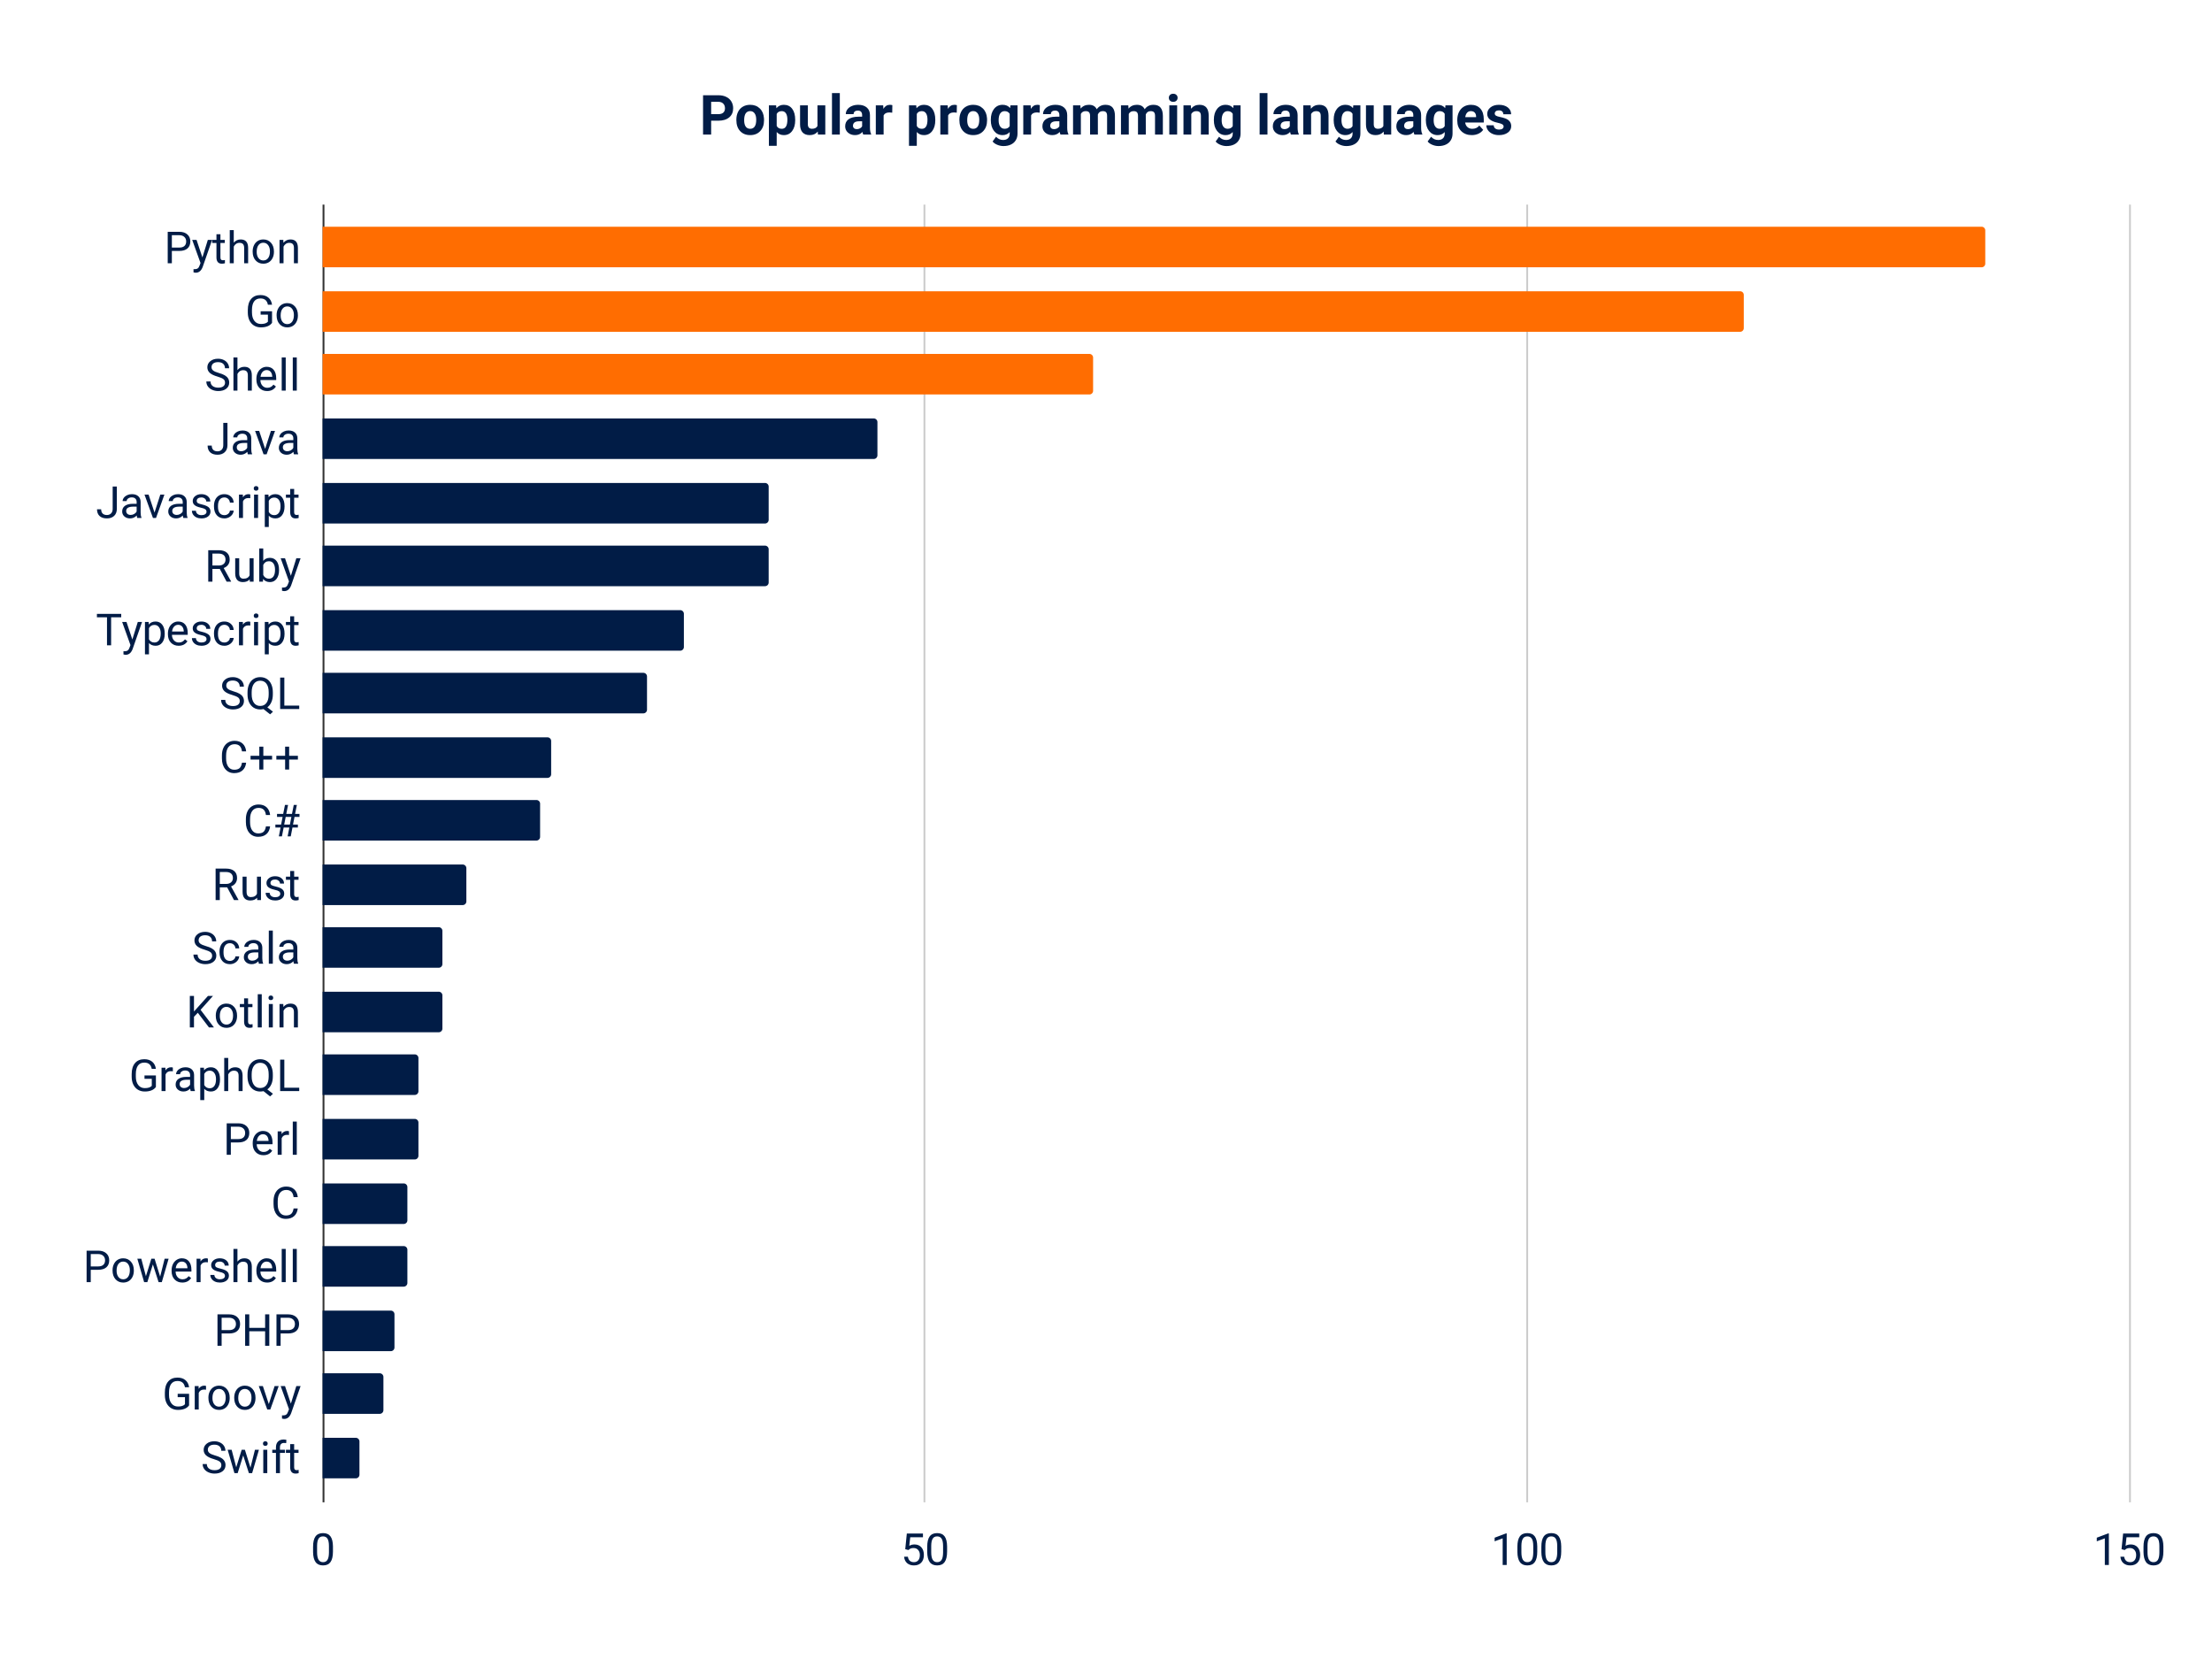 <svg viewBox="0 0 1200 900" fill="none" stroke-linecap="square" stroke-miterlimit="10" xmlns="http://www.w3.org/2000/svg"><path fill="#fff" d="M0 0h1200v900H0V0z"></path><path stroke="#333" stroke-linecap="butt" d="M175.5 111.5v703"></path><path stroke="#ccc" stroke-linecap="butt" d="M501.5 111.5v703m327-703v703m327-703v703"></path><path clip-path="url(#id_0)" d="M175 145v-22h900a2 2 0 012 2v18a2 2 0 01-2 2z"></path><path fill="#ff6d01" clip-path="url(#id_0)" d="M175 145v-22h900a2 2 0 012 2v18a2 2 0 01-2 2z"></path><path clip-path="url(#id_0)" d="M175 180v-22h769a2 2 0 012 2v18a2 2 0 01-2 2z"></path><path fill="#ff6d01" clip-path="url(#id_0)" d="M175 180v-22h769a2 2 0 012 2v18a2 2 0 01-2 2z"></path><path clip-path="url(#id_0)" d="M175 214v-22h416a2 2 0 012 2v18a2 2 0 01-2 2z"></path><path fill="#ff6d01" clip-path="url(#id_0)" d="M175 214v-22h416a2 2 0 012 2v18a2 2 0 01-2 2z"></path><path clip-path="url(#id_0)" d="M175 249v-22h299a2 2 0 012 2v18a2 2 0 01-2 2z"></path><path fill="#011c46" clip-path="url(#id_0)" d="M175 249v-22h299a2 2 0 012 2v18a2 2 0 01-2 2z"></path><path clip-path="url(#id_0)" d="M175 284v-22h240a2 2 0 012 2v18a2 2 0 01-2 2z"></path><path fill="#011c46" clip-path="url(#id_0)" d="M175 284v-22h240a2 2 0 012 2v18a2 2 0 01-2 2z"></path><path clip-path="url(#id_0)" d="M175 318v-22h240a2 2 0 012 2v18a2 2 0 01-2 2z"></path><path fill="#011c46" clip-path="url(#id_0)" d="M175 318v-22h240a2 2 0 012 2v18a2 2 0 01-2 2z"></path><path clip-path="url(#id_0)" d="M175 353v-22h194a2 2 0 012 2v18a2 2 0 01-2 2z"></path><path fill="#011c46" clip-path="url(#id_0)" d="M175 353v-22h194a2 2 0 012 2v18a2 2 0 01-2 2z"></path><path clip-path="url(#id_0)" d="M175 387v-22h174a2 2 0 012 2v18a2 2 0 01-2 2z"></path><path fill="#011c46" clip-path="url(#id_0)" d="M175 387v-22h174a2 2 0 012 2v18a2 2 0 01-2 2z"></path><path clip-path="url(#id_0)" d="M175 422v-22h122a2 2 0 012 2v18a2 2 0 01-2 2z"></path><path fill="#011c46" clip-path="url(#id_0)" d="M175 422v-22h122a2 2 0 012 2v18a2 2 0 01-2 2z"></path><path clip-path="url(#id_0)" d="M175 456v-22h116a2 2 0 012 2v18a2 2 0 01-2 2z"></path><path fill="#011c46" clip-path="url(#id_0)" d="M175 456v-22h116a2 2 0 012 2v18a2 2 0 01-2 2z"></path><path clip-path="url(#id_0)" d="M175 491v-22h76a2 2 0 012 2v18a2 2 0 01-2 2z"></path><path fill="#011c46" clip-path="url(#id_0)" d="M175 491v-22h76a2 2 0 012 2v18a2 2 0 01-2 2z"></path><path clip-path="url(#id_0)" d="M175 525v-22h63a2 2 0 012 2v18a2 2 0 01-2 2z"></path><path fill="#011c46" clip-path="url(#id_0)" d="M175 525v-22h63a2 2 0 012 2v18a2 2 0 01-2 2z"></path><path clip-path="url(#id_0)" d="M175 560v-22h63a2 2 0 012 2v18a2 2 0 01-2 2z"></path><path fill="#011c46" clip-path="url(#id_0)" d="M175 560v-22h63a2 2 0 012 2v18a2 2 0 01-2 2z"></path><path clip-path="url(#id_0)" d="M175 594v-22h50a2 2 0 012 2v18a2 2 0 01-2 2z"></path><path fill="#011c46" clip-path="url(#id_0)" d="M175 594v-22h50a2 2 0 012 2v18a2 2 0 01-2 2z"></path><path clip-path="url(#id_0)" d="M175 629v-22h50a2 2 0 012 2v18a2 2 0 01-2 2z"></path><path fill="#011c46" clip-path="url(#id_0)" d="M175 629v-22h50a2 2 0 012 2v18a2 2 0 01-2 2z"></path><path clip-path="url(#id_0)" d="M175 664v-22h44a2 2 0 012 2v18a2 2 0 01-2 2z"></path><path fill="#011c46" clip-path="url(#id_0)" d="M175 664v-22h44a2 2 0 012 2v18a2 2 0 01-2 2z"></path><path clip-path="url(#id_0)" d="M175 698v-22h44a2 2 0 012 2v18a2 2 0 01-2 2z"></path><path fill="#011c46" clip-path="url(#id_0)" d="M175 698v-22h44a2 2 0 012 2v18a2 2 0 01-2 2z"></path><path clip-path="url(#id_0)" d="M175 733v-22h37a2 2 0 012 2v18a2 2 0 01-2 2z"></path><path fill="#011c46" clip-path="url(#id_0)" d="M175 733v-22h37a2 2 0 012 2v18a2 2 0 01-2 2z"></path><path clip-path="url(#id_0)" d="M175 767v-22h31a2 2 0 012 2v18a2 2 0 01-2 2z"></path><path fill="#011c46" clip-path="url(#id_0)" d="M175 767v-22h31a2 2 0 012 2v18a2 2 0 01-2 2z"></path><path clip-path="url(#id_0)" d="M175 802v-22h18a2 2 0 012 2v18a2 2 0 01-2 2z"></path><path fill="#011c46" clip-path="url(#id_0)" d="M175 802v-22h18a2 2 0 012 2v18a2 2 0 01-2 2z"></path><path fill="#011c46" d="M93.234 136.13v6.688h-2.25v-17.062h6.297q2.797 0 4.375 1.437 1.594 1.422 1.594 3.781 0 2.485-1.563 3.829-1.546 1.328-4.437 1.328h-4.016zm0-1.827h4.047q1.797 0 2.75-.844.969-.86.969-2.469 0-1.516-.969-2.422-.953-.922-2.625-.969h-4.172v6.704zm16.563 5.343l2.953-9.515h2.313l-5.094 14.64q-1.188 3.172-3.766 3.172l-.406-.031-.813-.156v-1.766l.594.047q1.094 0 1.703-.453.625-.438 1.016-1.61l.484-1.296-4.515-12.547h2.359l3.172 9.515zm9.781-12.578v3.063h2.375v1.687h-2.375v7.86q0 .765.313 1.14.328.375 1.093.375.375 0 1.032-.14v1.765q-.86.235-1.672.235-1.453 0-2.188-.875-.734-.891-.734-2.5v-7.86h-2.313v-1.687h2.313v-3.063h2.156zm7.234 4.61q1.438-1.782 3.75-1.782 4.016 0 4.047 4.547v8.375h-2.156v-8.39q-.016-1.375-.64-2.032-.61-.656-1.907-.656-1.062 0-1.86.563-.796.562-1.233 1.484v9.031h-2.172v-18h2.171v6.86zm10.25 4.687q0-1.875.735-3.36.734-1.484 2.031-2.296 1.313-.813 3-.813 2.578 0 4.172 1.797 1.61 1.797 1.61 4.766v.156q0 1.86-.72 3.328-.702 1.469-2.015 2.297-1.313.813-3.031.813-2.578 0-4.188-1.797-1.594-1.797-1.594-4.75v-.141zm2.188.25q0 2.11.969 3.39.984 1.282 2.625 1.282 1.656 0 2.625-1.297.969-1.297.969-3.625 0-2.094-.985-3.39-.984-1.297-2.625-1.297-1.61 0-2.594 1.28-.984 1.282-.984 3.657zm14.438-6.484l.078 1.593q1.453-1.828 3.797-1.828 4.015 0 4.046 4.547v8.375h-2.156v-8.39q-.016-1.375-.64-2.032-.61-.656-1.907-.656-1.062 0-1.86.563-.796.562-1.233 1.484v9.031h-2.172v-12.687h2.047zm-6.11 44.999q-.86 1.234-2.422 1.859-1.547.609-3.61.609-2.093 0-3.718-.969-1.61-.984-2.5-2.781-.875-1.813-.89-4.203v-1.484q0-3.86 1.796-5.97 1.797-2.124 5.047-2.124 2.672 0 4.297 1.375 1.64 1.36 2 3.86h-2.25q-.625-3.391-4.031-3.391-2.266 0-3.438 1.593-1.156 1.594-1.172 4.594v1.406q0 2.86 1.313 4.563 1.313 1.687 3.563 1.687 1.265 0 2.203-.281.953-.281 1.578-.953v-3.828h-3.953v-1.828h6.187v6.265zm2.484-4.22q0-1.874.735-3.359.734-1.484 2.031-2.297 1.313-.812 3-.812 2.578 0 4.172 1.797 1.61 1.797 1.61 4.765v.157q0 1.859-.72 3.328-.702 1.468-2.015 2.297-1.313.812-3.031.812-2.578 0-4.188-1.797-1.594-1.797-1.594-4.75v-.14zm2.188.25q0 2.11.969 3.391.984 1.281 2.625 1.281 1.656 0 2.625-1.296.969-1.297.969-3.625 0-2.094-.985-3.391-.984-1.297-2.625-1.297-1.61 0-2.594 1.281-.984 1.282-.984 3.657zm-34.234 33.14q-2.907-.828-4.22-2.032-1.312-1.218-1.312-3 0-2.015 1.61-3.328 1.61-1.328 4.187-1.328 1.75 0 3.125.688 1.39.672 2.14 1.875.75 1.187.75 2.61h-2.25q0-1.548-.984-2.438-.984-.891-2.78-.891-1.673 0-2.61.734-.922.735-.922 2.032 0 1.046.875 1.765.89.719 3.016 1.328 2.14.594 3.328 1.313 1.203.719 1.781 1.687.594.953.594 2.25 0 2.078-1.625 3.328-1.61 1.25-4.328 1.25-1.75 0-3.282-.671-1.515-.672-2.343-1.844-.829-1.172-.829-2.672h2.266q0 1.547 1.14 2.453 1.141.89 3.048.89 1.78 0 2.734-.718.953-.734.953-1.984t-.89-1.938q-.876-.687-3.172-1.36zm10.796-3.532q1.438-1.78 3.75-1.78 4.016 0 4.047 4.546v8.375h-2.156v-8.39q-.016-1.376-.64-2.032-.61-.656-1.907-.656-1.062 0-1.86.562-.796.563-1.233 1.485v9.031h-2.172v-18h2.171v6.86zm16.094 11.375q-2.578 0-4.203-1.687-1.61-1.703-1.61-4.531v-.407q0-1.89.72-3.359.718-1.484 2.015-2.328 1.297-.844 2.813-.844 2.468 0 3.828 1.64 1.375 1.626 1.375 4.657v.906h-8.578q.047 1.875 1.093 3.032 1.047 1.156 2.657 1.156 1.156 0 1.953-.469.797-.469 1.39-1.25l1.328 1.031q-1.593 2.453-4.78 2.453zm-.265-11.375q-1.313 0-2.203.97-.891.952-1.11 2.671h6.36v-.172q-.094-1.64-.891-2.547-.797-.922-2.156-.922zM155 211.91h-2.172v-18H155v18zm6 0h-2.172v-18H161v18zm-39.875 17.482h2.266v12.078q0 2.453-1.47 3.844-1.468 1.375-3.921 1.375-2.547 0-3.969-1.297-1.406-1.312-1.406-3.656h2.25q0 1.469.797 2.297.812.812 2.328.812 1.39 0 2.25-.875.875-.875.875-2.469v-12.109zm13.344 17.063q-.188-.375-.297-1.344-1.516 1.578-3.61 1.578-1.875 0-3.078-1.063-1.203-1.062-1.203-2.687 0-1.984 1.5-3.078 1.516-1.094 4.235-1.094h2.109v-1q0-1.14-.688-1.812-.671-.672-1.984-.672-1.172 0-1.953.593-.781.579-.781 1.407h-2.188q0-.938.672-1.828.688-.891 1.828-1.407 1.156-.515 2.547-.515 2.188 0 3.422 1.109 1.25 1.094 1.297 3.016v5.828q0 1.75.453 2.781v.188h-2.281zm-3.594-1.657q1.016 0 1.922-.515.922-.532 1.328-1.375v-2.61h-1.688q-3.984 0-3.984 2.328 0 1.032.672 1.61.688.562 1.75.562zm12.953-1.281l3.14-9.75h2.22l-4.547 12.688h-1.657l-4.593-12.688h2.218l3.22 9.75zm15.64 2.938q-.187-.375-.296-1.344-1.516 1.578-3.61 1.578-1.875 0-3.078-1.063-1.203-1.062-1.203-2.687 0-1.984 1.5-3.078 1.516-1.094 4.235-1.094h2.109v-1q0-1.14-.688-1.812-.671-.672-1.984-.672-1.172 0-1.953.593-.781.579-.781 1.407h-2.188q0-.938.672-1.828.688-.891 1.828-1.407 1.156-.515 2.547-.515 2.188 0 3.422 1.109 1.25 1.094 1.297 3.016v5.828q0 1.75.453 2.781v.188h-2.281zm-3.593-1.657q1.016 0 1.922-.515.922-.532 1.328-1.375v-2.61h-1.688q-3.984 0-3.984 2.328 0 1.032.672 1.61.688.562 1.75.562zm-94.75 19.14h2.266v12.078q0 2.453-1.47 3.843-1.468 1.375-3.921 1.375-2.547 0-3.969-1.296-1.406-1.313-1.406-3.657h2.25q0 1.469.797 2.297.812.813 2.328.813 1.39 0 2.25-.875.875-.875.875-2.47v-12.108zM74.469 281q-.188-.375-.297-1.344-1.516 1.578-3.61 1.578-1.874 0-3.078-1.062-1.203-1.063-1.203-2.688 0-1.984 1.5-3.078 1.516-1.094 4.235-1.094h2.109v-1q0-1.14-.688-1.812-.671-.672-1.984-.672-1.172 0-1.953.594-.781.578-.781 1.406H66.53q0-.937.672-1.828.688-.89 1.828-1.406 1.156-.516 2.547-.516 2.188 0 3.422 1.11 1.25 1.093 1.297 3.015v5.828q0 1.75.453 2.781V281h-2.281zm-3.594-1.656q1.016 0 1.922-.516.922-.531 1.328-1.375v-2.61h-1.688q-3.984 0-3.984 2.329 0 1.031.672 1.61.688.562 1.75.562zm12.953-1.281l3.14-9.75h2.22L84.64 281h-1.657l-4.593-12.688h2.218l3.22 9.75zM99.468 281q-.187-.375-.296-1.344-1.516 1.578-3.61 1.578-1.874 0-3.078-1.062-1.203-1.063-1.203-2.688 0-1.984 1.5-3.078 1.516-1.094 4.235-1.094h2.109v-1q0-1.14-.688-1.812-.671-.672-1.984-.672-1.172 0-1.953.594-.781.578-.781 1.406H91.53q0-.937.672-1.828.688-.89 1.828-1.406 1.156-.516 2.547-.516 2.188 0 3.422 1.11 1.25 1.093 1.297 3.015v5.828q0 1.75.453 2.781V281h-2.281zm-3.593-1.656q1.016 0 1.922-.516.922-.531 1.328-1.375v-2.61h-1.688q-3.984 0-3.984 2.329 0 1.031.672 1.61.688.562 1.75.562zm16.156-1.703q0-.891-.672-1.375-.656-.485-2.312-.829-1.64-.359-2.61-.843-.968-.5-1.437-1.172-.453-.688-.453-1.625 0-1.563 1.312-2.64 1.329-1.079 3.375-1.079 2.157 0 3.5 1.125 1.344 1.11 1.344 2.844h-2.187q0-.89-.75-1.531-.75-.657-1.907-.657-1.187 0-1.859.516-.656.516-.656 1.36 0 .78.61 1.187.624.39 2.25.75 1.624.36 2.624.875 1.016.5 1.5 1.219.484.703.484 1.718 0 1.704-1.359 2.735-1.36 1.015-3.516 1.015-1.53 0-2.703-.53-1.171-.548-1.843-1.517-.657-.968-.657-2.093h2.172q.063 1.094.875 1.734.813.64 2.156.64 1.22 0 1.97-.5t.75-1.327zm9.703 1.828q1.157 0 2.016-.703.875-.704.969-1.766h2.047q-.063 1.094-.75 2.078-.688.985-1.844 1.578-1.156.578-2.438.578-2.593 0-4.125-1.718-1.53-1.735-1.53-4.735v-.375q0-1.844.671-3.281.688-1.453 1.953-2.25 1.281-.797 3.016-.797 2.125 0 3.531 1.281 1.422 1.282 1.516 3.313h-2.047q-.094-1.219-.938-2.016-.828-.797-2.062-.797-1.656 0-2.563 1.204-.906 1.187-.906 3.437v.406q0 2.188.89 3.375.907 1.188 2.594 1.188zm14.032-9.203q-.485-.079-1.063-.079-2.125 0-2.89 1.813v9h-2.172v-12.688h2.109l.031 1.47q1.078-1.704 3.031-1.704.625 0 .954.172v2.016zM140 281h-2.172v-12.688H140V281zm-2.344-16.047q0-.531.313-.89.328-.36.953-.36.64 0 .969.36.328.359.328.89t-.328.89q-.328.344-.97.344-.624 0-.952-.343-.313-.36-.313-.89zm16.703 9.844q0 2.89-1.328 4.672-1.328 1.765-3.594 1.765-2.296 0-3.625-1.468v6.109h-2.171v-17.563h1.984l.11 1.407q1.312-1.64 3.671-1.64 2.281 0 3.61 1.733 1.343 1.72 1.343 4.782v.203zm-2.172-.25q0-2.14-.921-3.375-.907-1.25-2.5-1.25-1.97 0-2.953 1.75v6.062q.968 1.735 2.968 1.735 1.563 0 2.485-1.235.922-1.25.922-3.687zm7.391-9.297v3.063h2.375V270h-2.375v7.86q0 .765.313 1.14.328.375 1.093.375.375 0 1.032-.14V281q-.86.234-1.672.234-1.453 0-2.188-.875-.734-.89-.734-2.5V270h-2.313v-1.688h2.313v-3.062h2.156zm-40.344 43.39h-4v6.905h-2.265v-17.062h5.656q2.875 0 4.422 1.312 1.562 1.313 1.562 3.813 0 1.594-.859 2.781-.86 1.188-2.406 1.766l4.015 7.25v.14h-2.421l-3.704-6.906zm-4-1.845h3.454q1.671 0 2.656-.859 1-.875 1-2.328 0-1.578-.953-2.422-.938-.844-2.72-.86h-3.437v6.47zm20.235 7.5q-1.266 1.485-3.719 1.485-2.016 0-3.078-1.172-1.063-1.188-1.078-3.5v-8.25h2.172v8.203q0 2.875 2.343 2.875 2.485 0 3.297-1.844v-9.234h2.172v12.687h-2.062l-.047-1.25zm15.906-4.953q0 2.907-1.344 4.672-1.328 1.766-3.578 1.766-2.406 0-3.719-1.703l-.093 1.468h-2v-18h2.172v6.72q1.312-1.641 3.609-1.641 2.312 0 3.625 1.75 1.328 1.75 1.328 4.78v.188zm-2.172-.25q0-2.203-.86-3.406-.843-1.219-2.452-1.219-2.141 0-3.078 2v5.485q1 1.984 3.109 1.984 1.547 0 2.406-1.203.875-1.203.875-3.64zm8.594 3.282l2.953-9.516h2.313l-5.094 14.64q-1.188 3.172-3.766 3.172l-.406-.03-.813-.157v-1.766l.594.047q1.094 0 1.703-.453.625-.437 1.016-1.61l.484-1.296-4.515-12.547h2.359l3.172 9.516zm-92.031 22.498H60.28v15.219h-2.234v-15.219h-5.469v-1.844h13.188v1.844zm6.03 12.047l2.954-9.516h2.313l-5.094 14.641q-1.188 3.172-3.766 3.172l-.406-.031-.813-.157v-1.765l.594.047q1.094 0 1.703-.453.625-.438 1.016-1.61l.484-1.297-4.515-12.547h2.359l3.172 9.516zm17.563-3.031q0 2.89-1.328 4.672-1.328 1.765-3.594 1.765-2.296 0-3.624-1.468v6.109H78.64v-17.563h1.984l.11 1.407q1.312-1.641 3.671-1.641 2.281 0 3.61 1.734 1.343 1.72 1.343 4.782v.203zm-2.171-.25q0-2.14-.922-3.375-.907-1.25-2.5-1.25-1.97 0-2.954 1.75v6.062q.97 1.735 2.97 1.735 1.562 0 2.484-1.235.921-1.25.921-3.687zm9.718 6.687q-2.578 0-4.203-1.687-1.61-1.703-1.61-4.531v-.407q0-1.89.72-3.36.718-1.483 2.015-2.327 1.297-.844 2.813-.844 2.468 0 3.828 1.64 1.375 1.626 1.375 4.657v.906h-8.578q.046 1.875 1.093 3.031 1.047 1.157 2.657 1.157 1.156 0 1.953-.47.797-.468 1.39-1.25l1.329 1.032q-1.594 2.453-4.782 2.453zm-.265-11.375q-1.313 0-2.204.969-.89.953-1.109 2.672h6.36v-.172q-.094-1.64-.891-2.547-.797-.922-2.156-.922zm15.39 7.782q0-.891-.672-1.375-.656-.485-2.312-.829-1.64-.359-2.61-.843-.968-.5-1.437-1.172-.453-.688-.453-1.625 0-1.563 1.312-2.64 1.329-1.079 3.375-1.079 2.157 0 3.5 1.125 1.344 1.11 1.344 2.844h-2.187q0-.89-.75-1.531-.75-.657-1.907-.657-1.187 0-1.859.516-.656.516-.656 1.36 0 .78.61 1.187.624.39 2.25.75 1.624.36 2.624.875 1.016.5 1.5 1.219.484.703.484 1.718 0 1.703-1.359 2.735-1.36 1.015-3.516 1.015-1.53 0-2.703-.531-1.171-.547-1.843-1.516-.657-.968-.657-2.093h2.172q.063 1.093.875 1.734.813.64 2.156.64 1.22 0 1.97-.5t.75-1.327zm9.703 1.828q1.157 0 2.016-.703.875-.704.969-1.766h2.047q-.063 1.094-.75 2.078-.688.984-1.844 1.578-1.156.578-2.438.578-2.593 0-4.125-1.718-1.53-1.735-1.53-4.735v-.375q0-1.844.671-3.281.688-1.453 1.953-2.25 1.281-.797 3.016-.797 2.125 0 3.531 1.281 1.422 1.282 1.516 3.313h-2.047q-.094-1.219-.938-2.016-.828-.797-2.062-.797-1.656 0-2.563 1.203-.906 1.188-.906 3.438v.406q0 2.188.89 3.375.907 1.188 2.594 1.188zm14.032-9.203q-.485-.079-1.063-.079-2.125 0-2.89 1.813v9h-2.172v-12.688h2.109l.031 1.47q1.078-1.704 3.031-1.704.625 0 .954.172v2.016zM140 350.09h-2.172v-12.688H140v12.688zm-2.344-16.047q0-.531.313-.89.328-.36.953-.36.64 0 .969.36.328.359.328.89t-.328.89q-.328.344-.97.344-.624 0-.952-.343-.313-.36-.313-.891zm16.703 9.844q0 2.89-1.328 4.672-1.328 1.765-3.594 1.765-2.296 0-3.625-1.468v6.109h-2.171v-17.563h1.984l.11 1.407q1.312-1.641 3.671-1.641 2.281 0 3.61 1.734 1.343 1.72 1.343 4.782v.203zm-2.172-.25q0-2.14-.921-3.375-.907-1.25-2.5-1.25-1.97 0-2.953 1.75v6.062q.968 1.735 2.968 1.735 1.563 0 2.485-1.235.922-1.25.922-3.687zm7.391-9.297v3.062h2.375v1.688h-2.375v7.86q0 .765.313 1.14.328.375 1.093.375.375 0 1.032-.14v1.765q-.86.234-1.672.234-1.453 0-2.188-.875-.734-.89-.734-2.5v-7.86h-2.313v-1.687h2.313v-3.062h2.156zm-33.562 42.687q-2.907-.828-4.22-2.031-1.312-1.219-1.312-3 0-2.016 1.61-3.328 1.61-1.329 4.187-1.329 1.75 0 3.125.688 1.39.672 2.14 1.875.75 1.187.75 2.61h-2.25q0-1.548-.983-2.438-.985-.89-2.782-.89-1.672 0-2.61.734-.921.734-.921 2.03 0 1.048.875 1.766.89.72 3.016 1.329 2.14.593 3.328 1.312 1.203.719 1.781 1.688.594.953.594 2.25 0 2.078-1.625 3.328-1.61 1.25-4.328 1.25-1.75 0-3.282-.672-1.515-.672-2.343-1.844-.829-1.172-.829-2.672h2.266q0 1.547 1.14 2.453 1.141.891 3.048.891 1.78 0 2.734-.719.953-.734.953-1.984t-.89-1.938q-.875-.687-3.172-1.359zm22-.375q0 2.469-.797 4.266-.781 1.78-2.188 2.796l3.047 2.391-1.547 1.422-3.594-2.86q-.843.204-1.78.204-2.016 0-3.579-.985-1.547-1-2.422-2.828-.86-1.844-.875-4.25v-1.234q0-2.453.844-4.344.86-1.89 2.422-2.89 1.578-1 3.594-1 2.062 0 3.625 1 1.562.984 2.406 2.859.844 1.875.844 4.36v1.093zm-2.25-1.094q0-3.015-1.203-4.64-1.204-1.641-3.422-1.641-2.125 0-3.36 1.625-1.219 1.61-1.25 4.5v1.25q0 2.937 1.219 4.625 1.234 1.687 3.406 1.687 2.188 0 3.375-1.593 1.203-1.594 1.235-4.547v-1.266zm8.484 7.235h8.078v1.843h-10.344v-17.062h2.266v15.219zm-20.719 30.967q-.312 2.719-2 4.187-1.672 1.47-4.469 1.47-3.015 0-4.843-2.173-1.828-2.172-1.828-5.797v-1.64q0-2.375.843-4.172.86-1.813 2.422-2.781 1.563-.969 3.61-.969 2.718 0 4.359 1.516 1.64 1.515 1.906 4.203h-2.265q-.282-2.047-1.266-2.953-.984-.922-2.734-.922-2.157 0-3.391 1.593-1.219 1.594-1.219 4.547v1.64q0 2.782 1.156 4.423 1.172 1.64 3.25 1.64 1.876 0 2.876-.843 1-.86 1.328-2.969h2.265zm9.328-3.734h4.75v2.046h-4.75v5.391h-2.187v-5.39h-4.75v-2.047h4.75v-4.985h2.187v4.985zm14 0h4.75v2.046h-4.75v5.391h-2.187v-5.39h-4.75v-2.047h4.75v-4.985h2.187v4.985zm-10.328 38.279q-.312 2.72-2 4.188-1.672 1.469-4.469 1.469-3.015 0-4.843-2.172-1.828-2.172-1.828-5.797v-1.64q0-2.376.843-4.173.86-1.812 2.422-2.78 1.563-.97 3.61-.97 2.718 0 4.359 1.516 1.64 1.516 1.906 4.203h-2.265q-.282-2.047-1.266-2.953-.984-.922-2.734-.922-2.157 0-3.391 1.594-1.219 1.594-1.219 4.547v1.64q0 2.782 1.156 4.422 1.172 1.64 3.25 1.64 1.875 0 2.875-.843 1-.86 1.329-2.969h2.265zm10.438.61h-3.094l-.938 4.812h-1.671l.937-4.812h-2.812v-1.594h3.109l.813-4.156h-3.032v-1.625h3.344l.969-4.875h1.672l-.97 4.875h3.095l.968-4.875h1.688l-.969 4.875h2.39v1.625h-2.702l-.813 4.156h2.64v1.594h-2.937l-.937 4.812h-1.688l.938-4.812zm-2.797-1.594h3.094l.812-4.156h-3.094l-.812 4.156zm-30.938 34.045h-4v6.907h-2.265V471.21h5.656q2.875 0 4.422 1.313 1.562 1.312 1.562 3.812 0 1.594-.859 2.781-.86 1.188-2.406 1.766l4.015 7.25v.14h-2.422l-3.703-6.906zm-4-1.843h3.454q1.671 0 2.656-.86 1-.875 1-2.328 0-1.578-.953-2.422-.938-.843-2.72-.859h-3.437v6.469zm20.235 7.5q-1.266 1.484-3.719 1.484-2.016 0-3.078-1.172-1.063-1.187-1.078-3.5v-8.25h2.172v8.203q0 2.875 2.343 2.875 2.485 0 3.297-1.843v-9.235h2.172v12.688h-2.062l-.047-1.25zm12.562-2.11q0-.89-.672-1.375-.656-.484-2.312-.828-1.64-.36-2.61-.844-.968-.5-1.437-1.171-.453-.688-.453-1.625 0-1.563 1.312-2.641 1.328-1.078 3.375-1.078 2.157 0 3.5 1.125 1.344 1.11 1.344 2.844h-2.187q0-.891-.75-1.532-.75-.656-1.907-.656-1.187 0-1.859.516-.656.515-.656 1.36 0 .78.61 1.187.624.39 2.25.75 1.624.359 2.624.875 1.016.5 1.5 1.218.484.703.484 1.72 0 1.702-1.359 2.733-1.36 1.016-3.516 1.016-1.53 0-2.703-.531-1.172-.547-1.843-1.516-.657-.969-.657-2.094h2.172q.063 1.094.875 1.735.813.64 2.156.64 1.22 0 1.97-.5t.75-1.328zm7.547-12.39v3.062h2.375v1.688h-2.375v7.86q0 .765.313 1.14.328.375 1.093.375.375 0 1.032-.14v1.765q-.86.234-1.672.234-1.453 0-2.188-.875-.734-.89-.734-2.5v-7.86h-2.313v-1.687h2.313v-3.062h2.156zm-48.562 42.686q-2.907-.828-4.22-2.031-1.312-1.22-1.312-3 0-2.016 1.61-3.329 1.61-1.328 4.187-1.328 1.75 0 3.125.688 1.39.672 2.14 1.875.75 1.187.75 2.61h-2.25q0-1.548-.984-2.438-.984-.89-2.78-.89-1.673 0-2.61.733-.922.735-.922 2.032 0 1.047.875 1.765.89.719 3.016 1.328 2.14.594 3.328 1.313 1.203.719 1.781 1.687.594.954.594 2.25 0 2.079-1.625 3.329-1.61 1.25-4.328 1.25-1.75 0-3.282-.672-1.515-.672-2.343-1.844-.829-1.172-.829-2.672h2.266q0 1.547 1.14 2.453 1.141.89 3.048.89 1.78 0 2.734-.718.953-.734.953-1.984t-.89-1.938q-.876-.687-3.172-1.36zm13.718 6.078q1.157 0 2.016-.703.875-.703.969-1.766h2.047q-.063 1.094-.75 2.078-.688.985-1.844 1.578-1.156.579-2.438.579-2.593 0-4.125-1.72-1.53-1.734-1.53-4.734v-.375q0-1.843.671-3.28.688-1.454 1.953-2.25 1.281-.798 3.016-.798 2.125 0 3.531 1.282 1.422 1.28 1.516 3.312h-2.047q-.094-1.219-.938-2.016-.828-.796-2.062-.796-1.656 0-2.563 1.203-.906 1.187-.906 3.437v.406q0 2.188.89 3.375.907 1.188 2.594 1.188zm15.735 1.531q-.188-.375-.297-1.344-1.516 1.579-3.61 1.579-1.875 0-3.078-1.063-1.203-1.062-1.203-2.687 0-1.985 1.5-3.079 1.516-1.093 4.235-1.093h2.109v-1q0-1.14-.688-1.813-.671-.672-1.984-.672-1.172 0-1.953.594-.781.578-.781 1.406h-2.188q0-.937.672-1.828.688-.89 1.828-1.406 1.156-.516 2.547-.516 2.188 0 3.422 1.11 1.25 1.093 1.297 3.015v5.828q0 1.75.453 2.782v.187h-2.281zm-3.594-1.656q1.016 0 1.922-.516.922-.53 1.328-1.375v-2.61h-1.688q-3.984 0-3.984 2.33 0 1.03.672 1.608.688.563 1.75.563zM148 522.818h-2.172v-18H148v18zm11.469 0q-.188-.375-.297-1.344-1.516 1.579-3.61 1.579-1.875 0-3.078-1.063-1.203-1.062-1.203-2.687 0-1.985 1.5-3.079 1.516-1.093 4.235-1.093h2.109v-1q0-1.14-.688-1.813-.671-.672-1.984-.672-1.172 0-1.953.594-.781.578-.781 1.406h-2.188q0-.937.672-1.828.688-.89 1.828-1.406 1.156-.516 2.547-.516 2.188 0 3.422 1.11 1.25 1.093 1.297 3.015v5.828q0 1.75.453 2.782v.187h-2.281zm-3.594-1.656q1.016 0 1.922-.516.922-.53 1.328-1.375v-2.61h-1.688q-3.984 0-3.984 2.33 0 1.03.672 1.608.688.563 1.75.563zm-48.562 28.264l-2.079 2.172v5.766h-2.25V540.3h2.25v8.438l7.579-8.438h2.718l-6.719 7.531 7.25 9.532h-2.703l-6.046-7.938zm9.75 1.484q0-1.875.734-3.359t2.031-2.297q1.313-.812 3-.812 2.578 0 4.172 1.797 1.61 1.796 1.61 4.765v.156q0 1.86-.72 3.329-.703 1.468-2.015 2.296-1.313.813-3.031.813-2.578 0-4.188-1.797-1.594-1.797-1.594-4.75v-.14zm2.187.25q0 2.11.969 3.391.984 1.281 2.625 1.281 1.656 0 2.625-1.297.969-1.296.969-3.625 0-2.093-.985-3.39-.984-1.297-2.625-1.297-1.61 0-2.594 1.281-.984 1.281-.984 3.656zm15.328-9.546v3.062h2.375v1.688h-2.375v7.859q0 .766.313 1.14.328.376 1.093.376.375 0 1.032-.141v1.766q-.86.234-1.672.234-1.453 0-2.188-.875-.734-.89-.734-2.5v-7.86h-2.313v-1.687h2.313v-3.062h2.156zm7.422 15.75h-2.172v-18H142v18zm6 0h-2.172v-12.688H148v12.688zm-2.344-16.047q0-.532.313-.89.328-.36.953-.36.64 0 .969.36.328.358.328.89 0 .531-.328.89-.328.344-.97.344-.624 0-.952-.344-.313-.359-.313-.89zm8.031 3.36l.079 1.593q1.453-1.828 3.797-1.828 4.015 0 4.046 4.547v8.375h-2.156v-8.391q-.016-1.375-.64-2.031-.61-.657-1.907-.657-1.062 0-1.86.563-.796.563-1.233 1.484v9.032h-2.172v-12.688h2.047zm-69.109 44.998q-.86 1.234-2.422 1.86-1.547.609-3.61.609-2.093 0-3.718-.97-1.61-.984-2.5-2.78-.875-1.813-.89-4.204v-1.484q0-3.86 1.796-5.969 1.797-2.125 5.047-2.125 2.672 0 4.297 1.375 1.64 1.36 2 3.86h-2.25q-.625-3.391-4.031-3.391-2.266 0-3.438 1.594-1.156 1.594-1.171 4.594v1.406q0 2.86 1.312 4.562 1.313 1.688 3.563 1.688 1.265 0 2.203-.281.953-.282 1.578-.954v-3.828H78.39v-1.828h6.187v6.266zm9.188-8.5q-.485-.078-1.063-.078-2.125 0-2.89 1.812v9H87.64v-12.687h2.109l.031 1.468q1.078-1.703 3.031-1.703.626 0 .954.172v2.016zm9.703 10.734q-.188-.375-.297-1.344-1.516 1.578-3.61 1.578-1.874 0-3.078-1.062-1.203-1.063-1.203-2.688 0-1.984 1.5-3.078 1.516-1.093 4.235-1.093h2.109v-1q0-1.141-.688-1.813-.671-.672-1.984-.672-1.172 0-1.953.594-.781.578-.781 1.406H95.53q0-.937.672-1.828.688-.89 1.828-1.406 1.156-.516 2.547-.516 2.188 0 3.422 1.11 1.25 1.093 1.297 3.015v5.828q0 1.75.453 2.782v.187h-2.281zm-3.594-1.656q1.016 0 1.922-.516.922-.531 1.328-1.375v-2.61h-1.688q-3.984 0-3.984 2.329 0 1.031.672 1.61.688.562 1.75.562zm19.484-4.547q0 2.89-1.328 4.672-1.328 1.765-3.594 1.765-2.296 0-3.624-1.468v6.11h-2.172v-17.563h1.984l.11 1.406q1.312-1.64 3.671-1.64 2.281 0 3.61 1.734 1.343 1.718 1.343 4.78v.204zm-2.171-.25q0-2.14-.922-3.375-.907-1.25-2.5-1.25-1.97 0-2.954 1.75v6.063q.97 1.734 2.97 1.734 1.562 0 2.484-1.235.921-1.25.921-3.687zm6.624-4.688q1.438-1.78 3.75-1.78 4.016 0 4.047 4.546v8.375h-2.156v-8.39q-.016-1.375-.64-2.032-.61-.656-1.907-.656-1.062 0-1.86.563-.796.562-1.234 1.484v9.031h-2.171v-18h2.171v6.86zm24.204 3.157q0 2.469-.797 4.265-.781 1.782-2.188 2.797l3.047 2.39-1.547 1.423-3.594-2.86q-.843.203-1.78.203-2.016 0-3.579-.984-1.547-1-2.422-2.828-.86-1.844-.875-4.25v-1.234q0-2.453.844-4.344.86-1.89 2.422-2.89 1.578-1 3.594-1 2.062 0 3.625 1 1.562.984 2.406 2.859.844 1.875.844 4.359v1.094zm-2.25-1.094q0-3.016-1.203-4.64-1.204-1.641-3.422-1.641-2.125 0-3.36 1.625-1.219 1.61-1.25 4.5v1.25q0 2.937 1.219 4.625 1.234 1.687 3.406 1.687 2.188 0 3.375-1.593 1.203-1.594 1.235-4.547v-1.266zm8.484 7.234h8.078v1.844h-10.344v-17.062h2.266v15.218zm-29.016 29.702v6.688h-2.25v-17.063h6.297q2.797 0 4.375 1.438 1.594 1.421 1.594 3.78 0 2.485-1.563 3.829-1.546 1.328-4.437 1.328h-4.016zm0-1.828h4.047q1.797 0 2.75-.844.969-.86.969-2.469 0-1.515-.969-2.421-.953-.922-2.625-.97h-4.172v6.704zm17.672 8.75q-2.578 0-4.203-1.688-1.61-1.703-1.61-4.53v-.407q0-1.89.72-3.36.718-1.484 2.015-2.328 1.297-.843 2.813-.843 2.468 0 3.828 1.64 1.375 1.625 1.375 4.657v.906h-8.578q.047 1.875 1.093 3.031 1.047 1.156 2.657 1.156 1.156 0 1.953-.468.797-.47 1.39-1.25l1.328 1.03q-1.593 2.454-4.78 2.454zm-.265-11.375q-1.313 0-2.203.969-.891.953-1.11 2.672h6.36v-.172q-.094-1.641-.891-2.547-.797-.922-2.156-.922zm14.125.406q-.485-.078-1.063-.078-2.125 0-2.89 1.813v9h-2.172v-12.688h2.109l.031 1.469q1.078-1.703 3.031-1.703.625 0 .954.172v2.015zM161 626.455h-2.172v-18H161v18zm.531 29.123q-.312 2.719-2 4.188-1.672 1.468-4.469 1.468-3.015 0-4.843-2.172-1.828-2.171-1.828-5.796v-1.641q0-2.375.843-4.172.86-1.812 2.422-2.781 1.563-.969 3.61-.969 2.718 0 4.359 1.516 1.64 1.515 1.906 4.203h-2.265q-.282-2.047-1.266-2.953-.984-.922-2.734-.922-2.157 0-3.391 1.594-1.219 1.593-1.219 4.547v1.64q0 2.781 1.156 4.422 1.172 1.64 3.25 1.64 1.875 0 2.875-.843 1-.86 1.329-2.969h2.265zm-112.297 33.28v6.688h-2.25v-17.063h6.297q2.797 0 4.375 1.438 1.594 1.421 1.594 3.78 0 2.485-1.563 3.829-1.546 1.328-4.437 1.328h-4.016zm0-1.828h4.047q1.797 0 2.75-.844.969-.86.969-2.469 0-1.515-.969-2.422-.953-.921-2.625-.968h-4.172v6.703zm11.828 2.062q0-1.875.735-3.359.734-1.484 2.031-2.297 1.313-.812 3-.812 2.578 0 4.172 1.796 1.61 1.797 1.61 4.766v.156q0 1.86-.72 3.328-.703 1.47-2.015 2.297-1.313.813-3.031.813-2.578 0-4.188-1.797-1.593-1.797-1.593-4.75v-.14zm2.188.25q0 2.11.969 3.391.984 1.281 2.625 1.281 1.656 0 2.625-1.297.969-1.297.969-3.625 0-2.093-.985-3.39-.984-1.297-2.625-1.297-1.61 0-2.594 1.281-.984 1.281-.984 3.656zm23.625 3.22l2.438-9.704h2.156l-3.688 12.688h-1.75l-3.094-9.61-3 9.61h-1.75L74.5 682.857h2.156l2.5 9.5 2.953-9.5h1.75l3.016 9.703zm12.031 3.218q-2.578 0-4.203-1.688-1.61-1.703-1.61-4.53v-.407q0-1.89.72-3.36.718-1.484 2.015-2.328 1.297-.843 2.813-.843 2.468 0 3.828 1.64 1.375 1.625 1.375 4.656v.907h-8.578q.046 1.875 1.093 3.031 1.047 1.156 2.657 1.156 1.156 0 1.953-.469.797-.468 1.39-1.25l1.329 1.032q-1.594 2.453-4.782 2.453zm-.265-11.375q-1.313 0-2.204.969-.89.953-1.109 2.671h6.36v-.171q-.094-1.641-.891-2.547-.797-.922-2.156-.922zm14.125.406q-.485-.078-1.063-.078-2.125 0-2.89 1.813v9h-2.172v-12.688h2.109l.031 1.469q1.078-1.703 3.031-1.703.626 0 .954.171v2.016zm9.265 7.375q0-.89-.672-1.375-.656-.484-2.312-.828-1.64-.36-2.61-.844-.968-.5-1.437-1.172-.453-.687-.453-1.625 0-1.562 1.312-2.64 1.329-1.078 3.375-1.078 2.157 0 3.5 1.125 1.344 1.109 1.344 2.843h-2.187q0-.89-.75-1.53-.75-.657-1.907-.657-1.187 0-1.859.515-.656.516-.656 1.36 0 .781.61 1.187.624.391 2.25.75 1.624.36 2.624.875 1.016.5 1.5 1.22.484.702.484 1.718 0 1.703-1.359 2.734-1.36 1.016-3.516 1.016-1.53 0-2.703-.531-1.171-.547-1.843-1.516-.657-.969-.657-2.094h2.172q.063 1.094.875 1.735.813.64 2.156.64 1.22 0 1.97-.5t.75-1.328zm6.781-7.781q1.438-1.781 3.75-1.781 4.016 0 4.047 4.546v8.375h-2.156v-8.39q-.016-1.375-.64-2.031-.61-.657-1.907-.657-1.062 0-1.86.563-.796.562-1.233 1.484v9.031h-2.172v-18h2.171v6.86zm16.094 11.375q-2.578 0-4.203-1.688-1.61-1.703-1.61-4.53v-.407q0-1.89.72-3.36.718-1.484 2.015-2.328 1.297-.843 2.813-.843 2.468 0 3.828 1.64 1.375 1.625 1.375 4.656v.907h-8.578q.047 1.875 1.093 3.031 1.047 1.156 2.657 1.156 1.156 0 1.953-.469.797-.468 1.39-1.25l1.328 1.032q-1.593 2.453-4.78 2.453zm-.265-11.375q-1.313 0-2.203.969-.891.953-1.11 2.671h6.36v-.171q-.094-1.641-.891-2.547-.797-.922-2.156-.922zM155 695.545h-2.172v-18H155v18zm6 0h-2.172v-18H161v18zm-40.766 27.858v6.688h-2.25v-17.063h6.297q2.797 0 4.375 1.438 1.594 1.422 1.594 3.781 0 2.485-1.563 3.828-1.546 1.328-4.437 1.328h-4.016zm0-1.828h4.047q1.797 0 2.75-.844.969-.859.969-2.468 0-1.516-.969-2.422-.953-.922-2.625-.969h-4.172v6.703zm25.86 8.516h-2.266v-7.89h-8.594v7.89h-2.25v-17.063h2.25v7.328h8.594v-7.328h2.266v17.063zm6.14-6.688v6.688h-2.25v-17.063h6.297q2.797 0 4.375 1.438 1.594 1.422 1.594 3.781 0 2.485-1.563 3.828-1.546 1.328-4.437 1.328h-4.016zm0-1.828h4.047q1.797 0 2.75-.844.969-.859.969-2.468 0-1.516-.969-2.422-.953-.922-2.625-.969h-4.172v6.703zm-49.656 40.827q-.86 1.234-2.422 1.86-1.547.609-3.61.609-2.093 0-3.718-.969-1.61-.984-2.5-2.781-.875-1.813-.89-4.203v-1.485q0-3.86 1.796-5.968 1.797-2.125 5.047-2.125 2.672 0 4.297 1.375 1.64 1.359 2 3.859h-2.25q-.625-3.39-4.031-3.39-2.266 0-3.438 1.593-1.156 1.594-1.171 4.594v1.406q0 2.86 1.312 4.563 1.313 1.687 3.563 1.687 1.265 0 2.203-.281.953-.281 1.578-.953v-3.828H96.39v-1.829h6.187v6.266zm9.188-8.5q-.485-.078-1.063-.078-2.125 0-2.89 1.812v9h-2.172V751.95h2.109l.031 1.469q1.078-1.703 3.031-1.703.626 0 .954.171v2.016zm1.296 4.281q0-1.875.735-3.36.734-1.483 2.031-2.296 1.313-.813 3-.813 2.578 0 4.172 1.797 1.61 1.797 1.61 4.766v.156q0 1.86-.72 3.328-.703 1.47-2.015 2.297-1.313.813-3.031.813-2.578 0-4.188-1.797-1.594-1.797-1.594-4.75v-.14zm2.188.25q0 2.11.969 3.39.984 1.282 2.625 1.282 1.656 0 2.625-1.297.969-1.297.969-3.625 0-2.093-.985-3.39-.984-1.297-2.625-1.297-1.61 0-2.594 1.281-.984 1.281-.984 3.656zm11.813-.25q0-1.875.734-3.36.734-1.483 2.031-2.296 1.313-.813 3-.813 2.578 0 4.172 1.797 1.61 1.797 1.61 4.766v.156q0 1.86-.72 3.328-.702 1.47-2.015 2.297-1.313.813-3.031.813-2.578 0-4.188-1.797-1.594-1.797-1.594-4.75v-.14zm2.187.25q0 2.11.969 3.39.984 1.282 2.625 1.282 1.656 0 2.625-1.297.969-1.297.969-3.625 0-2.093-.985-3.39-.984-1.297-2.625-1.297-1.61 0-2.594 1.281-.984 1.281-.984 3.656zm16.578 3.266l3.14-9.75h2.22l-4.547 12.687h-1.657l-4.593-12.687h2.218l3.22 9.75zm11.969-.234l2.953-9.516h2.313l-5.094 14.64q-1.188 3.172-3.766 3.172l-.406-.03-.813-.157v-1.766l.594.047q1.094 0 1.703-.453.625-.438 1.016-1.61l.484-1.296-4.515-12.547h2.359l3.172 9.516zm-41.781 30.107q-2.907-.828-4.22-2.03-1.312-1.22-1.312-3 0-2.016 1.61-3.329 1.61-1.328 4.187-1.328 1.75 0 3.125.687 1.39.672 2.14 1.875.75 1.188.75 2.61h-2.25q0-1.547-.984-2.438-.984-.89-2.78-.89-1.673 0-2.61.734-.922.734-.922 2.031 0 1.047.875 1.766.89.719 3.016 1.328 2.14.594 3.328 1.313 1.203.718 1.781 1.687.594.953.594 2.25 0 2.078-1.625 3.328-1.61 1.25-4.328 1.25-1.75 0-3.282-.672-1.515-.672-2.343-1.843-.829-1.172-.829-2.672h2.266q0 1.547 1.14 2.453 1.141.89 3.048.89 1.78 0 2.734-.718.953-.735.953-1.985t-.89-1.937q-.876-.688-3.172-1.36zm19.859 4.625l2.438-9.703h2.156l-3.688 12.688h-1.75l-3.094-9.61-3 9.61h-1.75l-3.687-12.688h2.156l2.5 9.5 2.953-9.5h1.75l3.016 9.703zm9.125 2.985h-2.172v-12.688H145v12.688zm-2.344-16.047q0-.531.313-.89.328-.36.953-.36.64 0 .969.36.328.359.328.89t-.328.89q-.328.344-.97.344-.624 0-.952-.343-.313-.36-.313-.891zm7.047 16.047v-11h-2v-1.688h2v-1.297q0-2.03 1.094-3.14 1.094-1.125 3.078-1.125.75 0 1.5.203l-.125 1.75q-.547-.094-1.172-.094-1.047 0-1.625.61-.578.609-.578 1.765v1.328h2.703v1.688h-2.703v11h-2.172zm9.875-15.75v3.062h2.375v1.688h-2.375v7.86q0 .765.313 1.14.328.375 1.093.375.375 0 1.032-.14v1.765q-.86.234-1.672.234-1.453 0-2.188-.875-.734-.89-.734-2.5v-7.86h-2.313v-1.687h2.313v-3.062h2.156zm21.047 58.287q0 3.812-1.313 5.672-1.296 1.843-4.062 1.843-2.734 0-4.047-1.812-1.312-1.813-1.36-5.406v-2.891q0-3.766 1.298-5.594 1.312-1.828 4.093-1.828 2.75 0 4.047 1.766 1.297 1.765 1.344 5.437v2.813zm-2.172-2.969q0-2.75-.781-4-.766-1.266-2.438-1.266-1.672 0-2.437 1.25-.75 1.25-.781 3.86v3.468q0 2.766.797 4.094.812 1.313 2.437 1.313 1.61 0 2.39-1.235.782-1.25.813-3.922v-3.562zm312.636 1.688l.859-8.5h8.75v2h-6.906l-.516 4.656q1.25-.735 2.844-.735 2.328 0 3.703 1.547 1.375 1.532 1.375 4.157 0 2.64-1.422 4.156-1.422 1.515-3.984 1.515-2.266 0-3.703-1.25-1.422-1.265-1.61-3.468h2.047q.203 1.453 1.047 2.203.844.75 2.219.75 1.515 0 2.375-1.032.859-1.03.859-2.859 0-1.703-.937-2.734-.922-1.047-2.47-1.047-1.421 0-2.234.625l-.562.469-1.734-.453zm22.703 1.28q0 3.813-1.313 5.673-1.297 1.843-4.062 1.843-2.735 0-4.047-1.812-1.313-1.813-1.36-5.406v-2.891q0-3.766 1.297-5.594 1.313-1.828 4.094-1.828 2.75 0 4.047 1.766 1.297 1.765 1.344 5.437v2.813zm-2.172-2.968q0-2.75-.781-4-.766-1.266-2.438-1.266-1.672 0-2.437 1.25-.75 1.25-.782 3.86v3.468q0 2.766.797 4.094.813 1.313 2.438 1.313 1.609 0 2.39-1.235.782-1.25.813-3.922v-3.562zM817.38 849h-2.187v-14.453l-4.36 1.61v-1.97l6.203-2.328h.344V849zm16.578-7.281q0 3.812-1.312 5.672-1.297 1.843-4.063 1.843-2.734 0-4.047-1.812-1.312-1.813-1.359-5.406v-2.891q0-3.766 1.297-5.594 1.312-1.828 4.094-1.828 2.75 0 4.047 1.766 1.296 1.765 1.343 5.437v2.813zm-2.172-2.969q0-2.75-.78-4-.766-1.266-2.438-1.266-1.672 0-2.438 1.25-.75 1.25-.781 3.86v3.468q0 2.766.797 4.094.812 1.313 2.437 1.313 1.61 0 2.39-1.235.782-1.25.813-3.922v-3.562zm15.172 2.969q0 3.812-1.312 5.672-1.297 1.843-4.063 1.843-2.734 0-4.047-1.812-1.312-1.813-1.359-5.406v-2.891q0-3.766 1.297-5.594 1.312-1.828 4.094-1.828 2.75 0 4.047 1.766 1.296 1.765 1.343 5.437v2.813zm-2.172-2.969q0-2.75-.78-4-.766-1.266-2.438-1.266-1.672 0-2.438 1.25-.75 1.25-.781 3.86v3.468q0 2.766.797 4.094.812 1.313 2.437 1.313 1.61 0 2.39-1.235.782-1.25.813-3.922v-3.562zM1144.047 849h-2.188v-14.453l-4.359 1.61v-1.97l6.203-2.328h.344V849zm6.875-8.563l.86-8.5h8.75v2h-6.907l-.516 4.657q1.25-.735 2.844-.735 2.328 0 3.703 1.547 1.375 1.532 1.375 4.157 0 2.64-1.422 4.156-1.421 1.515-3.984 1.515-2.266 0-3.703-1.25-1.422-1.265-1.61-3.468h2.047q.204 1.453 1.047 2.203.844.75 2.219.75 1.516 0 2.375-1.032.86-1.03.86-2.859 0-1.703-.938-2.734-.922-1.047-2.469-1.047-1.422 0-2.234.625l-.563.469-1.734-.453zm22.703 1.282q0 3.812-1.313 5.672-1.296 1.843-4.062 1.843-2.734 0-4.047-1.812-1.312-1.813-1.36-5.406v-2.891q0-3.766 1.298-5.594 1.312-1.828 4.093-1.828 2.75 0 4.047 1.766 1.297 1.765 1.344 5.437v2.813zm-2.172-2.969q0-2.75-.781-4-.766-1.266-2.438-1.266-1.671 0-2.437 1.25-.75 1.25-.781 3.86v3.468q0 2.766.796 4.094.813 1.313 2.438 1.313 1.61 0 2.39-1.235.782-1.25.813-3.922v-3.562zM385.797 65.484V73h-4.39V51.672h8.312q2.406 0 4.234.875 1.828.875 2.797 2.5.984 1.625.984 3.687 0 3.125-2.14 4.938-2.14 1.812-5.938 1.812h-3.86zm0-3.562h3.922q1.75 0 2.656-.813.922-.828.922-2.343 0-1.578-.922-2.532-.922-.968-2.547-1h-4.031v6.688zm13.672 3q0-2.36.906-4.203.906-1.844 2.61-2.844 1.718-1.016 3.968-1.016 3.203 0 5.235 1.97 2.03 1.952 2.265 5.327l.031 1.078q0 3.657-2.046 5.86-2.032 2.203-5.47 2.203-3.421 0-5.468-2.203-2.031-2.203-2.031-5.969v-.203zm4.234.312q0 2.25.844 3.454.86 1.187 2.437 1.187 1.532 0 2.391-1.172.875-1.187.875-3.781 0-2.203-.875-3.422-.86-1.219-2.422-1.219-1.547 0-2.406 1.219-.844 1.203-.844 3.734zm27.688-.015q0 3.672-1.672 5.875-1.656 2.203-4.485 2.203-2.39 0-3.875-1.672v7.469h-4.234V57.156h3.922l.156 1.547q1.531-1.844 4.016-1.844 2.922 0 4.547 2.172 1.625 2.157 1.625 5.969v.219zm-4.235-.313q0-2.203-.781-3.406-.781-1.203-2.281-1.203-1.985 0-2.735 1.531v6.484q.782 1.563 2.766 1.563 3.031 0 3.031-4.969zm16.469 6.485q-1.578 1.906-4.344 1.906-2.547 0-3.89-1.469-1.344-1.469-1.36-4.297V57.156h4.219v10.235q0 2.468 2.266 2.468 2.156 0 2.953-1.484V57.156h4.25V73h-3.985l-.109-1.61zM455.594 73h-4.25V50.5h4.25V73zm12.719 0q-.297-.578-.422-1.422-1.547 1.719-4 1.719-2.329 0-3.86-1.344-1.531-1.36-1.531-3.406 0-2.516 1.86-3.86 1.874-1.359 5.406-1.374h1.937v-.907q0-1.093-.562-1.75-.563-.672-1.782-.672-1.062 0-1.671.516-.61.516-.61 1.406h-4.234q0-1.375.844-2.547.859-1.172 2.406-1.828 1.562-.672 3.5-.672 2.922 0 4.64 1.47 1.72 1.468 1.72 4.14v6.875q.015 2.25.64 3.406V73h-4.281zm-3.5-2.938q.937 0 1.718-.421.797-.422 1.172-1.125v-2.72h-1.578q-3.172 0-3.375 2.188l-.016.25q0 .797.547 1.313.563.516 1.531.516zm19.218-8.937q-.86-.125-1.515-.125-2.407 0-3.157 1.625V73h-4.234V57.156h4l.125 1.89q1.266-2.187 3.516-2.187.703 0 1.328.188l-.063 4.078zm23.36 4.094q0 3.672-1.672 5.875-1.656 2.203-4.485 2.203-2.39 0-3.875-1.672v7.469h-4.234V57.156h3.922l.156 1.547q1.531-1.844 4.016-1.844 2.922 0 4.547 2.172 1.625 2.157 1.625 5.969v.219zm-4.235-.313q0-2.203-.781-3.406-.781-1.203-2.281-1.203-1.985 0-2.735 1.531v6.484q.782 1.563 2.766 1.563 3.031 0 3.031-4.969zm15.875-3.781q-.86-.125-1.515-.125-2.407 0-3.157 1.625V73h-4.234V57.156h4l.125 1.89q1.266-2.187 3.516-2.187.703 0 1.328.188l-.063 4.078zm1.438 3.797q0-2.36.906-4.203.906-1.844 2.61-2.844 1.718-1.016 3.968-1.016 3.203 0 5.235 1.97 2.03 1.952 2.265 5.327l.031 1.078q0 3.657-2.047 5.86-2.03 2.203-5.468 2.203-3.422 0-5.469-2.203-2.031-2.203-2.031-5.969v-.203zm4.234.312q0 2.25.844 3.454.86 1.187 2.437 1.187 1.532 0 2.391-1.172.875-1.187.875-3.781 0-2.203-.875-3.422-.86-1.219-2.422-1.219-1.547 0-2.406 1.219-.844 1.203-.844 3.734zm12.813-.28q0-3.641 1.734-5.86 1.734-2.235 4.672-2.235 2.61 0 4.062 1.782l.172-1.485H552V72.47q0 2.078-.953 3.61-.938 1.546-2.656 2.343-1.703.812-4.016.812-1.734 0-3.39-.703-1.657-.687-2.5-1.781l1.874-2.578q1.578 1.766 3.828 1.766 1.688 0 2.625-.907.938-.89.938-2.547v-.843q-1.469 1.656-3.86 1.656-2.843 0-4.609-2.234-1.765-2.235-1.765-5.922v-.188zm4.234.312q0 2.156.86 3.375.859 1.218 2.374 1.218 1.938 0 2.766-1.437V61.75q-.844-1.453-2.734-1.453-1.532 0-2.407 1.25-.859 1.25-.859 3.719zm22.281-4.141q-.86-.125-1.515-.125-2.407 0-3.157 1.625V73h-4.234V57.156h4l.125 1.89q1.266-2.187 3.516-2.187.703 0 1.328.188l-.063 4.078zM575.313 73q-.297-.578-.422-1.422-1.547 1.719-4 1.719-2.328 0-3.86-1.344-1.531-1.36-1.531-3.406 0-2.516 1.86-3.86 1.874-1.359 5.406-1.374h1.937v-.907q0-1.093-.562-1.75-.563-.672-1.782-.672-1.062 0-1.672.516-.609.516-.609 1.406h-4.234q0-1.375.843-2.547.86-1.172 2.407-1.828 1.562-.672 3.5-.672 2.922 0 4.64 1.47 1.72 1.468 1.72 4.14v6.875q.015 2.25.64 3.406V73h-4.282zm-3.5-2.938q.937 0 1.718-.421.797-.422 1.172-1.125v-2.72h-1.578q-3.172 0-3.375 2.188l-.016.25q0 .797.547 1.313.563.516 1.532.516zm14.28-12.906l.141 1.766q1.672-2.063 4.547-2.063 3.063 0 4.203 2.422 1.672-2.422 4.766-2.422 2.578 0 3.828 1.5 1.266 1.5 1.266 4.516V73h-4.25V62.89q0-1.343-.532-1.968-.515-.625-1.859-.625-1.89 0-2.625 1.812L595.594 73h-4.235V62.906q0-1.375-.547-1.984-.546-.625-1.843-.625-1.797 0-2.61 1.5V73h-4.234V57.156h3.969zm26 0l.141 1.766q1.672-2.063 4.547-2.063 3.063 0 4.203 2.422 1.672-2.422 4.766-2.422 2.578 0 3.828 1.5 1.266 1.5 1.266 4.516V73h-4.25V62.89q0-1.343-.532-1.968-.515-.625-1.859-.625-1.89 0-2.625 1.812L621.594 73h-4.235V62.906q0-1.375-.547-1.984-.546-.625-1.843-.625-1.797 0-2.61 1.5V73h-4.234V57.156h3.969zM638.594 73h-4.25V57.156h4.25V73zm-4.5-19.953q0-.953.641-1.563.641-.625 1.735-.625 1.078 0 1.718.625.657.61.657 1.563 0 .969-.657 1.594-.64.609-1.718.609-1.063 0-1.719-.61-.656-.624-.656-1.593zm11.923 4.11l.14 1.827q1.703-2.125 4.547-2.125 2.531 0 3.75 1.485 1.235 1.468 1.266 4.422V73h-4.235V62.86q0-1.344-.593-1.954-.578-.61-1.938-.61-1.781 0-2.687 1.532V73h-4.235V57.156h3.985zm12.5 7.796q0-3.64 1.734-5.86 1.734-2.234 4.672-2.234 2.61 0 4.062 1.782l.172-1.485H673V72.47q0 2.078-.953 3.61-.938 1.546-2.656 2.343-1.703.812-4.016.812-1.734 0-3.39-.703-1.657-.687-2.5-1.781l1.874-2.578q1.578 1.766 3.828 1.766 1.688 0 2.625-.907.938-.89.938-2.547v-.843q-1.469 1.656-3.86 1.656-2.843 0-4.609-2.234-1.765-2.235-1.765-5.922v-.188zm4.234.313q0 2.156.86 3.375.859 1.218 2.374 1.218 1.938 0 2.766-1.437V61.75q-.844-1.453-2.734-1.453-1.532 0-2.407 1.25-.859 1.25-.859 3.719zM687.594 73h-4.25V50.5h4.25V73zm12.718 0q-.296-.578-.421-1.422-1.547 1.719-4 1.719-2.328 0-3.86-1.344-1.531-1.36-1.531-3.406 0-2.516 1.86-3.86 1.874-1.359 5.406-1.374h1.937v-.907q0-1.093-.562-1.75-.563-.672-1.782-.672-1.062 0-1.672.516-.609.516-.609 1.406h-4.234q0-1.375.843-2.547.86-1.172 2.407-1.828 1.562-.672 3.5-.672 2.922 0 4.64 1.47 1.72 1.468 1.72 4.14v6.875q.015 2.25.64 3.406V73h-4.282zm-3.5-2.938q.938 0 1.72-.421.796-.422 1.171-1.125v-2.72h-1.578q-3.172 0-3.375 2.188l-.016.25q0 .797.547 1.313.563.516 1.532.516zm14.204-12.906l.14 1.828q1.703-2.125 4.547-2.125 2.531 0 3.75 1.485 1.235 1.468 1.266 4.422V73h-4.235V62.86q0-1.344-.593-1.954-.578-.61-1.938-.61-1.781 0-2.687 1.532V73h-4.235V57.156h3.985zm12.5 7.797q0-3.64 1.734-5.86 1.734-2.234 4.672-2.234 2.61 0 4.062 1.782l.172-1.485H738V72.47q0 2.078-.953 3.61-.938 1.546-2.656 2.343-1.703.812-4.016.812-1.734 0-3.39-.703-1.657-.687-2.5-1.781l1.874-2.578q1.578 1.766 3.828 1.766 1.688 0 2.625-.907.938-.89.938-2.547v-.843q-1.469 1.656-3.86 1.656-2.843 0-4.609-2.234-1.765-2.235-1.765-5.922v-.188zm4.234.313q0 2.156.86 3.375.859 1.218 2.374 1.218 1.938 0 2.766-1.437V61.75q-.844-1.453-2.734-1.453-1.532 0-2.407 1.25-.859 1.25-.859 3.719zm22.875 6.125q-1.578 1.906-4.344 1.906-2.547 0-3.89-1.469-1.344-1.469-1.36-4.297V57.156h4.219v10.235q0 2.468 2.266 2.468 2.156 0 2.953-1.484V57.156h4.25V73h-3.985l-.109-1.61zM767.313 73q-.297-.578-.422-1.422-1.547 1.719-4 1.719-2.328 0-3.86-1.344-1.531-1.36-1.531-3.406 0-2.516 1.86-3.86 1.874-1.359 5.406-1.374h1.937v-.907q0-1.093-.562-1.75-.563-.672-1.782-.672-1.062 0-1.672.516-.609.516-.609 1.406h-4.234q0-1.375.843-2.547.86-1.172 2.407-1.828 1.562-.672 3.5-.672 2.922 0 4.64 1.47 1.72 1.468 1.72 4.14v6.875q.015 2.25.64 3.406V73h-4.282zm-3.5-2.938q.937 0 1.718-.421.797-.422 1.172-1.125v-2.72h-1.578q-3.172 0-3.375 2.188l-.016.25q0 .797.547 1.313.563.516 1.532.516zm9.703-5.109q0-3.64 1.734-5.86 1.734-2.234 4.672-2.234 2.61 0 4.062 1.782l.172-1.485H788V72.47q0 2.078-.953 3.61-.938 1.546-2.656 2.343-1.703.812-4.016.812-1.734 0-3.39-.703-1.657-.687-2.5-1.781l1.874-2.578q1.578 1.766 3.828 1.766 1.688 0 2.625-.907.938-.89.938-2.547v-.843q-1.469 1.656-3.86 1.656-2.843 0-4.609-2.234-1.765-2.235-1.765-5.922v-.188zm4.234.313q0 2.156.86 3.375.859 1.218 2.374 1.218 1.938 0 2.766-1.437V61.75q-.844-1.453-2.734-1.453-1.532 0-2.407 1.25-.859 1.25-.859 3.719zm20.672 8.03q-3.485 0-5.672-2.14-2.188-2.14-2.188-5.703v-.406q0-2.39.922-4.266.922-1.89 2.61-2.906 1.687-1.016 3.86-1.016 3.25 0 5.109 2.047 1.875 2.047 1.875 5.813v1.734h-10.094q.203 1.547 1.234 2.484 1.047.938 2.625.938 2.438 0 3.813-1.766l2.093 2.329q-.953 1.343-2.578 2.109-1.625.75-3.61.75zm-.485-13.015q-1.265 0-2.046.86-.782.843-1 2.422h5.89v-.329q-.031-1.406-.765-2.172-.735-.78-2.078-.78zm17.766 8.344q0-.781-.765-1.219-.766-.453-2.47-.812-5.655-1.188-5.655-4.797 0-2.11 1.75-3.516 1.75-1.422 4.578-1.422 3.03 0 4.828 1.422 1.812 1.422 1.812 3.688h-4.234q0-.907-.594-1.5-.578-.594-1.828-.594-1.063 0-1.656.484-.578.485-.578 1.235 0 .703.656 1.14.672.422 2.25.735 1.594.312 2.672.718 3.36 1.22 3.36 4.25 0 2.172-1.86 3.516-1.86 1.344-4.813 1.344-1.984 0-3.531-.703-1.547-.719-2.422-1.953-.875-1.25-.875-2.688h4q.063 1.14.844 1.75.781.594 2.078.594 1.219 0 1.828-.469.625-.469.625-1.203z"></path></svg>